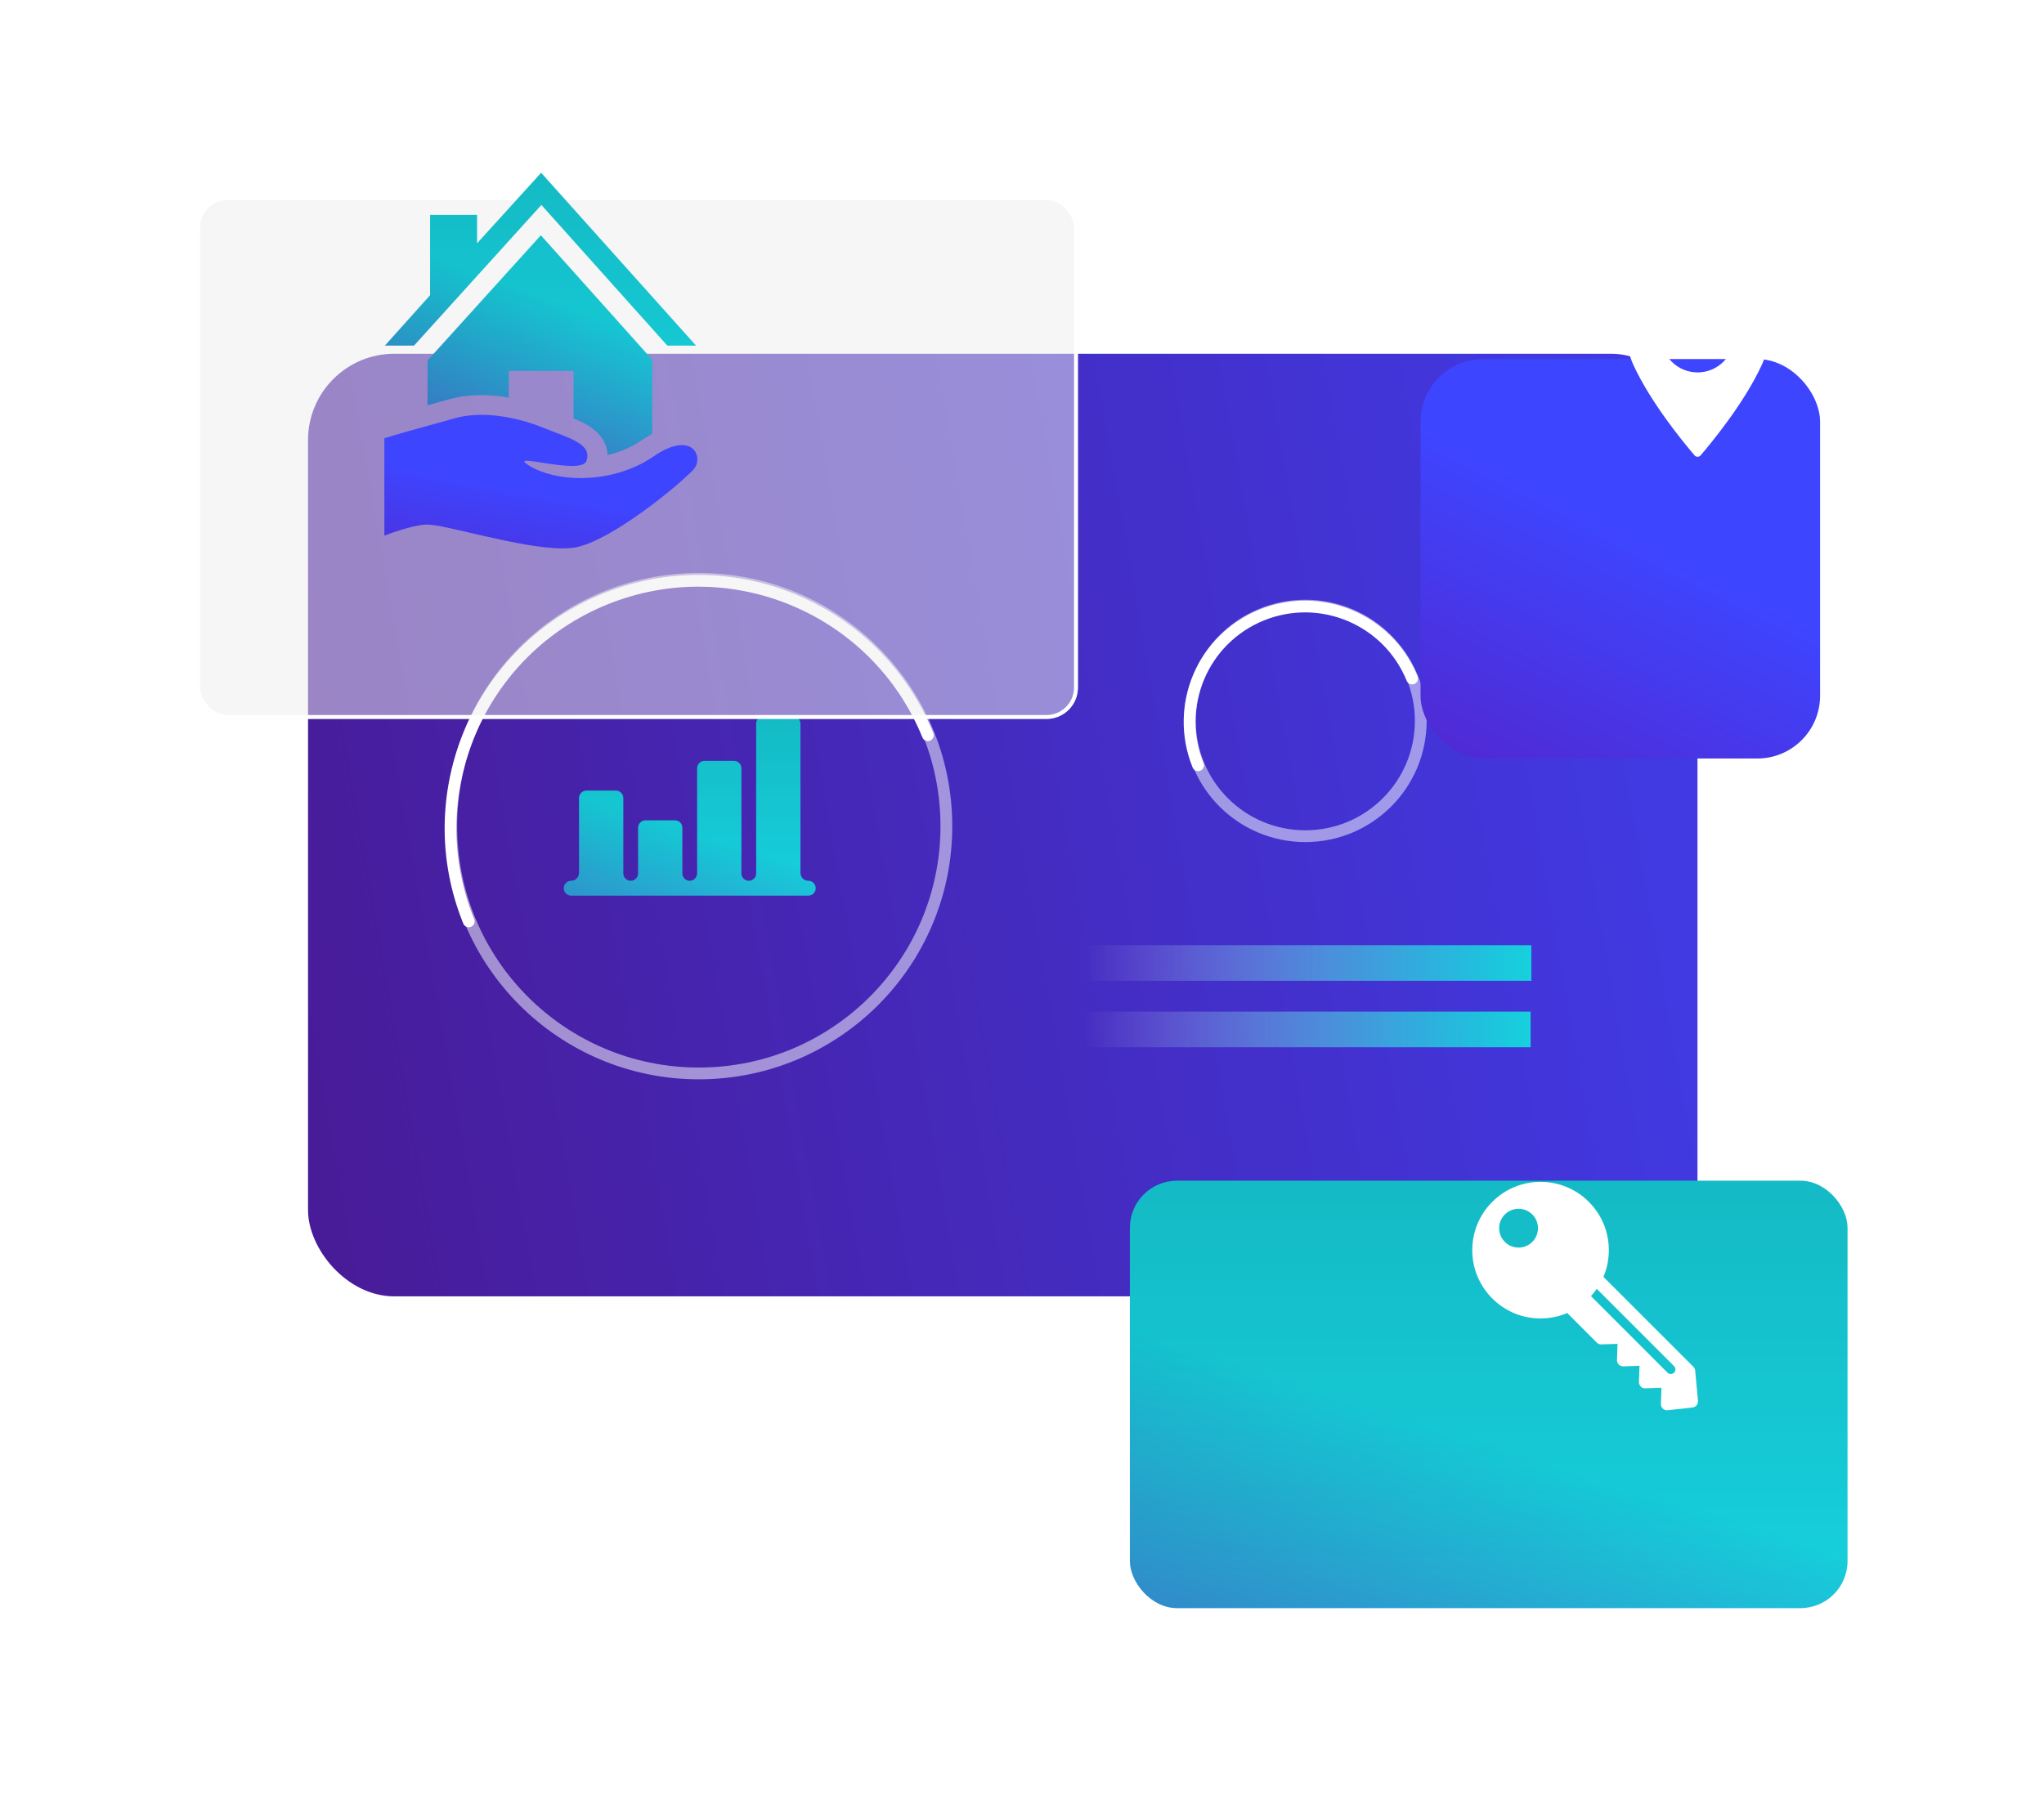 <svg width="521" height="460" viewBox="0 0 521 460" fill="none" xmlns="http://www.w3.org/2000/svg">
<rect x="78.514" y="90.189" width="354.162" height="240.324" rx="22" fill="url(#paint0_linear)"/>
<path opacity="0.5" d="M332.723 213.188C348.97 213.188 362.141 200.029 362.141 183.797C362.141 167.565 348.97 154.406 332.723 154.406C316.476 154.406 303.305 167.565 303.305 183.797C303.305 200.029 316.476 213.188 332.723 213.188Z" stroke="white" stroke-width="3" stroke-miterlimit="10"/>
<path d="M305.381 195.115C299.277 180.058 306.513 162.926 321.584 156.797C336.655 150.698 353.802 157.928 359.938 172.985" stroke="white" stroke-width="3" stroke-miterlimit="10" stroke-linecap="round"/>
<path d="M390.331 240.975H277.189V250.059H390.331V240.975Z" fill="url(#paint1_linear)"/>
<path d="M390.141 257.918H277V267.002H390.141V257.918Z" fill="url(#paint2_linear)"/>
<g filter="url(#filter0_d)">
<rect x="313" y="276.027" width="182.919" height="108.973" rx="12" fill="url(#paint3_linear)"/>
<rect x="313" y="276.027" width="182.919" height="108.973" rx="12" fill="url(#paint4_linear)" fill-opacity="0.11"/>
</g>
<path d="M432.09 349.444C432.062 349.082 431.901 348.733 431.635 348.474L408.701 325.54C409.603 323.414 410.08 321.112 410.08 318.733C410.08 314.084 408.266 309.71 404.984 306.419C401.698 303.136 397.326 301.324 392.674 301.324C388.02 301.324 383.657 303.136 380.364 306.422C373.572 313.211 373.571 324.253 380.363 331.041C383.655 334.333 388.02 336.147 392.672 336.147C395.052 336.147 397.348 335.667 399.479 334.763L407.013 342.303C407.326 342.613 407.74 342.777 408.186 342.762L412.292 342.618L412.158 346.734C412.145 347.169 412.302 347.591 412.616 347.9C412.919 348.209 413.345 348.377 413.778 348.36L417.899 348.219L417.751 352.331C417.738 352.765 417.905 353.188 418.208 353.498C418.522 353.807 418.887 353.973 419.381 353.958L423.492 353.818L423.354 357.93C423.33 358.386 423.522 358.825 423.848 359.136C424.149 359.41 424.524 359.557 424.92 359.557C424.977 359.557 425.035 359.555 425.093 359.549L431.397 358.849C432.248 358.757 432.869 357.996 432.796 357.143L432.09 349.444ZM390.572 316.631C388.636 318.565 385.505 318.565 383.573 316.631C381.638 314.696 381.638 311.567 383.573 309.634C385.505 307.701 388.634 307.699 390.572 309.633C392.504 311.566 392.503 314.698 390.572 316.631ZM426.709 349.969C426.479 350.199 426.171 350.314 425.871 350.314C425.572 350.314 425.263 350.199 425.033 349.969L405.52 330.45C406.064 329.864 406.558 329.247 407.006 328.599L426.709 348.298C427.169 348.758 427.169 349.509 426.709 349.969Z" fill="white"/>
<g filter="url(#filter1_d)">
<rect x="382.082" y="41.541" width="101.842" height="101.842" rx="16" fill="url(#paint5_linear)"/>
</g>
<path d="M432.701 67.644C422.793 67.644 414.73 75.707 414.73 85.617C414.73 88.201 415.26 90.669 416.302 92.952C420.795 102.785 429.41 113.165 431.944 116.112C432.134 116.333 432.411 116.46 432.702 116.46C432.993 116.46 433.27 116.333 433.46 116.112C435.993 113.166 444.607 102.786 449.102 92.952C450.145 90.669 450.674 88.201 450.674 85.617C450.673 75.707 442.611 67.644 432.701 67.644ZM432.701 94.951C427.554 94.951 423.366 90.763 423.366 85.616C423.366 80.468 427.554 76.28 432.701 76.28C437.849 76.28 442.037 80.468 442.037 85.616C442.037 90.763 437.849 94.951 432.701 94.951Z" fill="white"/>
<path opacity="0.5" d="M178.125 273.677C212.974 273.677 241.225 245.452 241.225 210.635C241.225 175.818 212.974 147.594 178.125 147.594C143.276 147.594 115.025 175.818 115.025 210.635C115.025 245.452 143.276 273.677 178.125 273.677Z" stroke="white" stroke-width="3" stroke-miterlimit="10"/>
<path d="M119.481 234.909C106.389 202.613 121.911 165.867 154.237 152.719C186.563 139.639 223.343 155.146 236.503 187.443" stroke="white" stroke-width="3" stroke-miterlimit="10" stroke-linecap="round"/>
<path d="M206.036 224.561C204.928 224.561 204.029 223.663 204.029 222.554V184.516C204.029 183.469 203.188 182.621 202.148 182.621H194.623C193.583 182.621 192.741 183.469 192.741 184.516V222.68C192.741 223.719 191.899 224.561 190.86 224.561C189.821 224.561 188.979 223.719 188.979 222.68V195.885C188.979 194.838 188.137 193.99 187.097 193.99H179.572C178.532 193.99 177.691 194.838 177.691 195.885V222.68C177.691 223.719 176.848 224.561 175.809 224.561C174.77 224.561 173.928 223.719 173.928 222.68V211.044C173.928 209.997 173.086 209.149 172.047 209.149H164.521C163.482 209.149 162.64 209.997 162.64 211.044V222.68C162.64 223.719 161.798 224.561 160.759 224.561C159.72 224.561 158.877 223.719 158.877 222.68V203.465C158.877 202.418 158.036 201.57 156.996 201.57H149.471C148.431 201.57 147.589 202.418 147.589 203.465V222.554C147.589 223.663 146.691 224.561 145.583 224.561C144.543 224.561 143.701 225.409 143.701 226.456C143.701 227.503 144.543 228.351 145.583 228.351H206.036C207.076 228.351 207.917 227.503 207.917 226.456C207.917 225.409 207.076 224.561 206.036 224.561Z" fill="url(#paint6_linear)"/>
<path d="M206.036 224.561C204.928 224.561 204.029 223.663 204.029 222.554V184.516C204.029 183.469 203.188 182.621 202.148 182.621H194.623C193.583 182.621 192.741 183.469 192.741 184.516V222.68C192.741 223.719 191.899 224.561 190.86 224.561C189.821 224.561 188.979 223.719 188.979 222.68V195.885C188.979 194.838 188.137 193.99 187.097 193.99H179.572C178.532 193.99 177.691 194.838 177.691 195.885V222.68C177.691 223.719 176.848 224.561 175.809 224.561C174.77 224.561 173.928 223.719 173.928 222.68V211.044C173.928 209.997 173.086 209.149 172.047 209.149H164.521C163.482 209.149 162.64 209.997 162.64 211.044V222.68C162.64 223.719 161.798 224.561 160.759 224.561C159.72 224.561 158.877 223.719 158.877 222.68V203.465C158.877 202.418 158.036 201.57 156.996 201.57H149.471C148.431 201.57 147.589 202.418 147.589 203.465V222.554C147.589 223.663 146.691 224.561 145.583 224.561C144.543 224.561 143.701 225.409 143.701 226.456C143.701 227.503 144.543 228.351 145.583 228.351H206.036C207.076 228.351 207.917 227.503 207.917 226.456C207.917 225.409 207.076 224.561 206.036 224.561Z" fill="url(#paint7_linear)" fill-opacity="0.11"/>
<g filter="url(#filter2_bd)">
<rect x="25" y="25" width="224.757" height="133.297" rx="8" fill="#EEEEEE" fill-opacity="0.5"/>
<rect x="25.5" y="25.5" width="223.757" height="132.297" rx="7.5" stroke="white"/>
</g>
<path fill-rule="evenodd" clip-rule="evenodd" d="M170.095 88.112L137.996 52.245L105.535 88.112H98.109L109.625 75.269V54.778H121.6V62.038L137.931 44.053L177.416 88.112H170.095ZM129.686 101.375C127.421 100.959 124.939 100.738 122.685 100.738C119.854 100.738 117.162 101.074 114.736 101.735C113.987 101.939 113.275 102.14 112.578 102.336C111.369 102.676 110.206 103.003 108.974 103.316V91.908L137.862 59.989L166.257 91.717V110.567C165.931 110.806 165.488 111.066 165.011 111.345C164.542 111.62 164.04 111.915 163.583 112.229C161.034 113.982 158.088 115.269 154.876 116.028C154.792 113.388 153.406 110.982 150.882 109.149C149.551 108.182 148.133 107.413 146.191 106.7V94.588H129.686V101.375Z" fill="url(#paint8_linear)"/>
<path fill-rule="evenodd" clip-rule="evenodd" d="M170.095 88.112L137.996 52.245L105.535 88.112H98.109L109.625 75.269V54.778H121.6V62.038L137.931 44.053L177.416 88.112H170.095ZM129.686 101.375C127.421 100.959 124.939 100.738 122.685 100.738C119.854 100.738 117.162 101.074 114.736 101.735C113.987 101.939 113.275 102.14 112.578 102.336C111.369 102.676 110.206 103.003 108.974 103.316V91.908L137.862 59.989L166.257 91.717V110.567C165.931 110.806 165.488 111.066 165.011 111.345C164.542 111.62 164.04 111.915 163.583 112.229C161.034 113.982 158.088 115.269 154.876 116.028C154.792 113.388 153.406 110.982 150.882 109.149C149.551 108.182 148.133 107.413 146.191 106.7V94.588H129.686V101.375Z" fill="url(#paint9_linear)" fill-opacity="0.11"/>
<path d="M173.799 113.475C172.021 113.475 169.627 114.267 166.585 116.363C161.025 120.195 154.218 121.883 147.998 121.883C142.942 121.883 138.275 120.768 134.978 118.785C133.345 117.803 133.35 117.475 134.297 117.475C136.2 117.475 141.904 118.798 145.77 118.798C147.672 118.798 149.129 118.478 149.47 117.522C151.045 113.1 144.938 111.676 138.553 109.086C133.879 107.188 128.174 105.756 122.741 105.756C120.475 105.756 118.238 106.005 116.16 106.573C106.729 109.15 99.914 111.092 97.973 111.723V136.538C101.856 135.106 106.355 133.734 108.915 133.734C113.612 133.734 132.622 139.81 143.385 139.81C144.892 139.81 146.242 139.691 147.365 139.419C156.5 137.208 172.359 124.259 176.664 119.837C178.731 117.715 177.913 113.475 173.799 113.475Z" fill="url(#paint10_linear)"/>
<defs>
<filter id="filter0_d" x="238" y="251.027" width="282.919" height="208.973" filterUnits="userSpaceOnUse" color-interpolation-filters="sRGB">
<feFlood flood-opacity="0" result="BackgroundImageFix"/>
<feColorMatrix in="SourceAlpha" type="matrix" values="0 0 0 0 0 0 0 0 0 0 0 0 0 0 0 0 0 0 127 0"/>
<feOffset dx="-25" dy="25"/>
<feGaussianBlur stdDeviation="25"/>
<feColorMatrix type="matrix" values="0 0 0 0 0 0 0 0 0 0 0 0 0 0 0 0 0 0 0.2 0"/>
<feBlend mode="normal" in2="BackgroundImageFix" result="effect1_dropShadow"/>
<feBlend mode="normal" in="SourceGraphic" in2="effect1_dropShadow" result="shape"/>
</filter>
<filter id="filter1_d" x="327.082" y="41.541" width="171.842" height="186.842" filterUnits="userSpaceOnUse" color-interpolation-filters="sRGB">
<feFlood flood-opacity="0" result="BackgroundImageFix"/>
<feColorMatrix in="SourceAlpha" type="matrix" values="0 0 0 0 0 0 0 0 0 0 0 0 0 0 0 0 0 0 127 0"/>
<feOffset dx="-20" dy="50"/>
<feGaussianBlur stdDeviation="17.5"/>
<feColorMatrix type="matrix" values="0 0 0 0 0 0 0 0 0 0 0 0 0 0 0 0 0 0 0.15 0"/>
<feBlend mode="normal" in2="BackgroundImageFix" result="effect1_dropShadow"/>
<feBlend mode="normal" in="SourceGraphic" in2="effect1_dropShadow" result="shape"/>
</filter>
<filter id="filter2_bd" x="-7" y="-7" width="331.757" height="240.297" filterUnits="userSpaceOnUse" color-interpolation-filters="sRGB">
<feFlood flood-opacity="0" result="BackgroundImageFix"/>
<feGaussianBlur in="BackgroundImage" stdDeviation="16"/>
<feComposite in2="SourceAlpha" operator="in" result="effect1_backgroundBlur"/>
<feColorMatrix in="SourceAlpha" type="matrix" values="0 0 0 0 0 0 0 0 0 0 0 0 0 0 0 0 0 0 127 0"/>
<feOffset dx="25" dy="25"/>
<feGaussianBlur stdDeviation="25"/>
<feColorMatrix type="matrix" values="0 0 0 0 0 0 0 0 0 0 0 0 0 0 0 0 0 0 0.15 0"/>
<feBlend mode="normal" in2="effect1_backgroundBlur" result="effect2_dropShadow"/>
<feBlend mode="normal" in="SourceGraphic" in2="effect2_dropShadow" result="shape"/>
</filter>
<linearGradient id="paint0_linear" x1="529.162" y1="2.902" x2="-52.768" y2="105.021" gradientUnits="userSpaceOnUse">
<stop stop-color="#3E45FF"/>
<stop offset="1" stop-color="#4A1384"/>
</linearGradient>
<linearGradient id="paint1_linear" x1="277.185" y1="245.527" x2="390.321" y2="245.527" gradientUnits="userSpaceOnUse">
<stop stop-color="white" stop-opacity="0"/>
<stop offset="0.003" stop-color="#FEFFFF" stop-opacity="0.01"/>
<stop offset="0.162" stop-color="#C1F3F6" stop-opacity="0.162"/>
<stop offset="0.319" stop-color="#8DE8EE" stop-opacity="0.319"/>
<stop offset="0.472" stop-color="#62E0E8" stop-opacity="0.472"/>
<stop offset="0.619" stop-color="#41D9E3" stop-opacity="0.619"/>
<stop offset="0.759" stop-color="#29D5E0" stop-opacity="0.759"/>
<stop offset="0.889" stop-color="#1BD2DE" stop-opacity="0.889"/>
<stop offset="1" stop-color="#16D1DD"/>
</linearGradient>
<linearGradient id="paint2_linear" x1="276.996" y1="262.474" x2="390.132" y2="262.474" gradientUnits="userSpaceOnUse">
<stop stop-color="white" stop-opacity="0"/>
<stop offset="0.003" stop-color="#FEFFFF" stop-opacity="0.01"/>
<stop offset="0.162" stop-color="#C1F3F6" stop-opacity="0.162"/>
<stop offset="0.319" stop-color="#8DE8EE" stop-opacity="0.319"/>
<stop offset="0.472" stop-color="#62E0E8" stop-opacity="0.472"/>
<stop offset="0.619" stop-color="#41D9E3" stop-opacity="0.619"/>
<stop offset="0.759" stop-color="#29D5E0" stop-opacity="0.759"/>
<stop offset="0.889" stop-color="#1BD2DE" stop-opacity="0.889"/>
<stop offset="1" stop-color="#16D1DD"/>
</linearGradient>
<linearGradient id="paint3_linear" x1="404.459" y1="276.027" x2="330.027" y2="513.433" gradientUnits="userSpaceOnUse">
<stop offset="0.255" stop-color="#16D1DD"/>
<stop offset="1" stop-color="#620DA5"/>
</linearGradient>
<linearGradient id="paint4_linear" x1="404.459" y1="276.027" x2="404.459" y2="385" gradientUnits="userSpaceOnUse">
<stop/>
<stop offset="1" stop-opacity="0"/>
</linearGradient>
<linearGradient id="paint5_linear" x1="460.268" y1="33.964" x2="367.487" y2="215.217" gradientUnits="userSpaceOnUse">
<stop offset="0.284" stop-color="#3E45FF"/>
<stop offset="1" stop-color="#620DA5"/>
</linearGradient>
<linearGradient id="paint6_linear" x1="175.809" y1="182.621" x2="143.653" y2="287.043" gradientUnits="userSpaceOnUse">
<stop offset="0.255" stop-color="#16D1DD"/>
<stop offset="1" stop-color="#620DA5"/>
</linearGradient>
<linearGradient id="paint7_linear" x1="175.809" y1="182.621" x2="175.809" y2="228.351" gradientUnits="userSpaceOnUse">
<stop/>
<stop offset="1" stop-opacity="0"/>
</linearGradient>
<linearGradient id="paint8_linear" x1="137.763" y1="44.053" x2="98.129" y2="152.463" gradientUnits="userSpaceOnUse">
<stop offset="0.255" stop-color="#16D1DD"/>
<stop offset="1" stop-color="#620DA5"/>
</linearGradient>
<linearGradient id="paint9_linear" x1="137.763" y1="44.053" x2="137.763" y2="116.028" gradientUnits="userSpaceOnUse">
<stop/>
<stop offset="1" stop-opacity="0"/>
</linearGradient>
<linearGradient id="paint10_linear" x1="159.224" y1="103.222" x2="143.045" y2="191.519" gradientUnits="userSpaceOnUse">
<stop offset="0.284" stop-color="#3E45FF"/>
<stop offset="1" stop-color="#620DA5"/>
</linearGradient>
</defs>
</svg>
